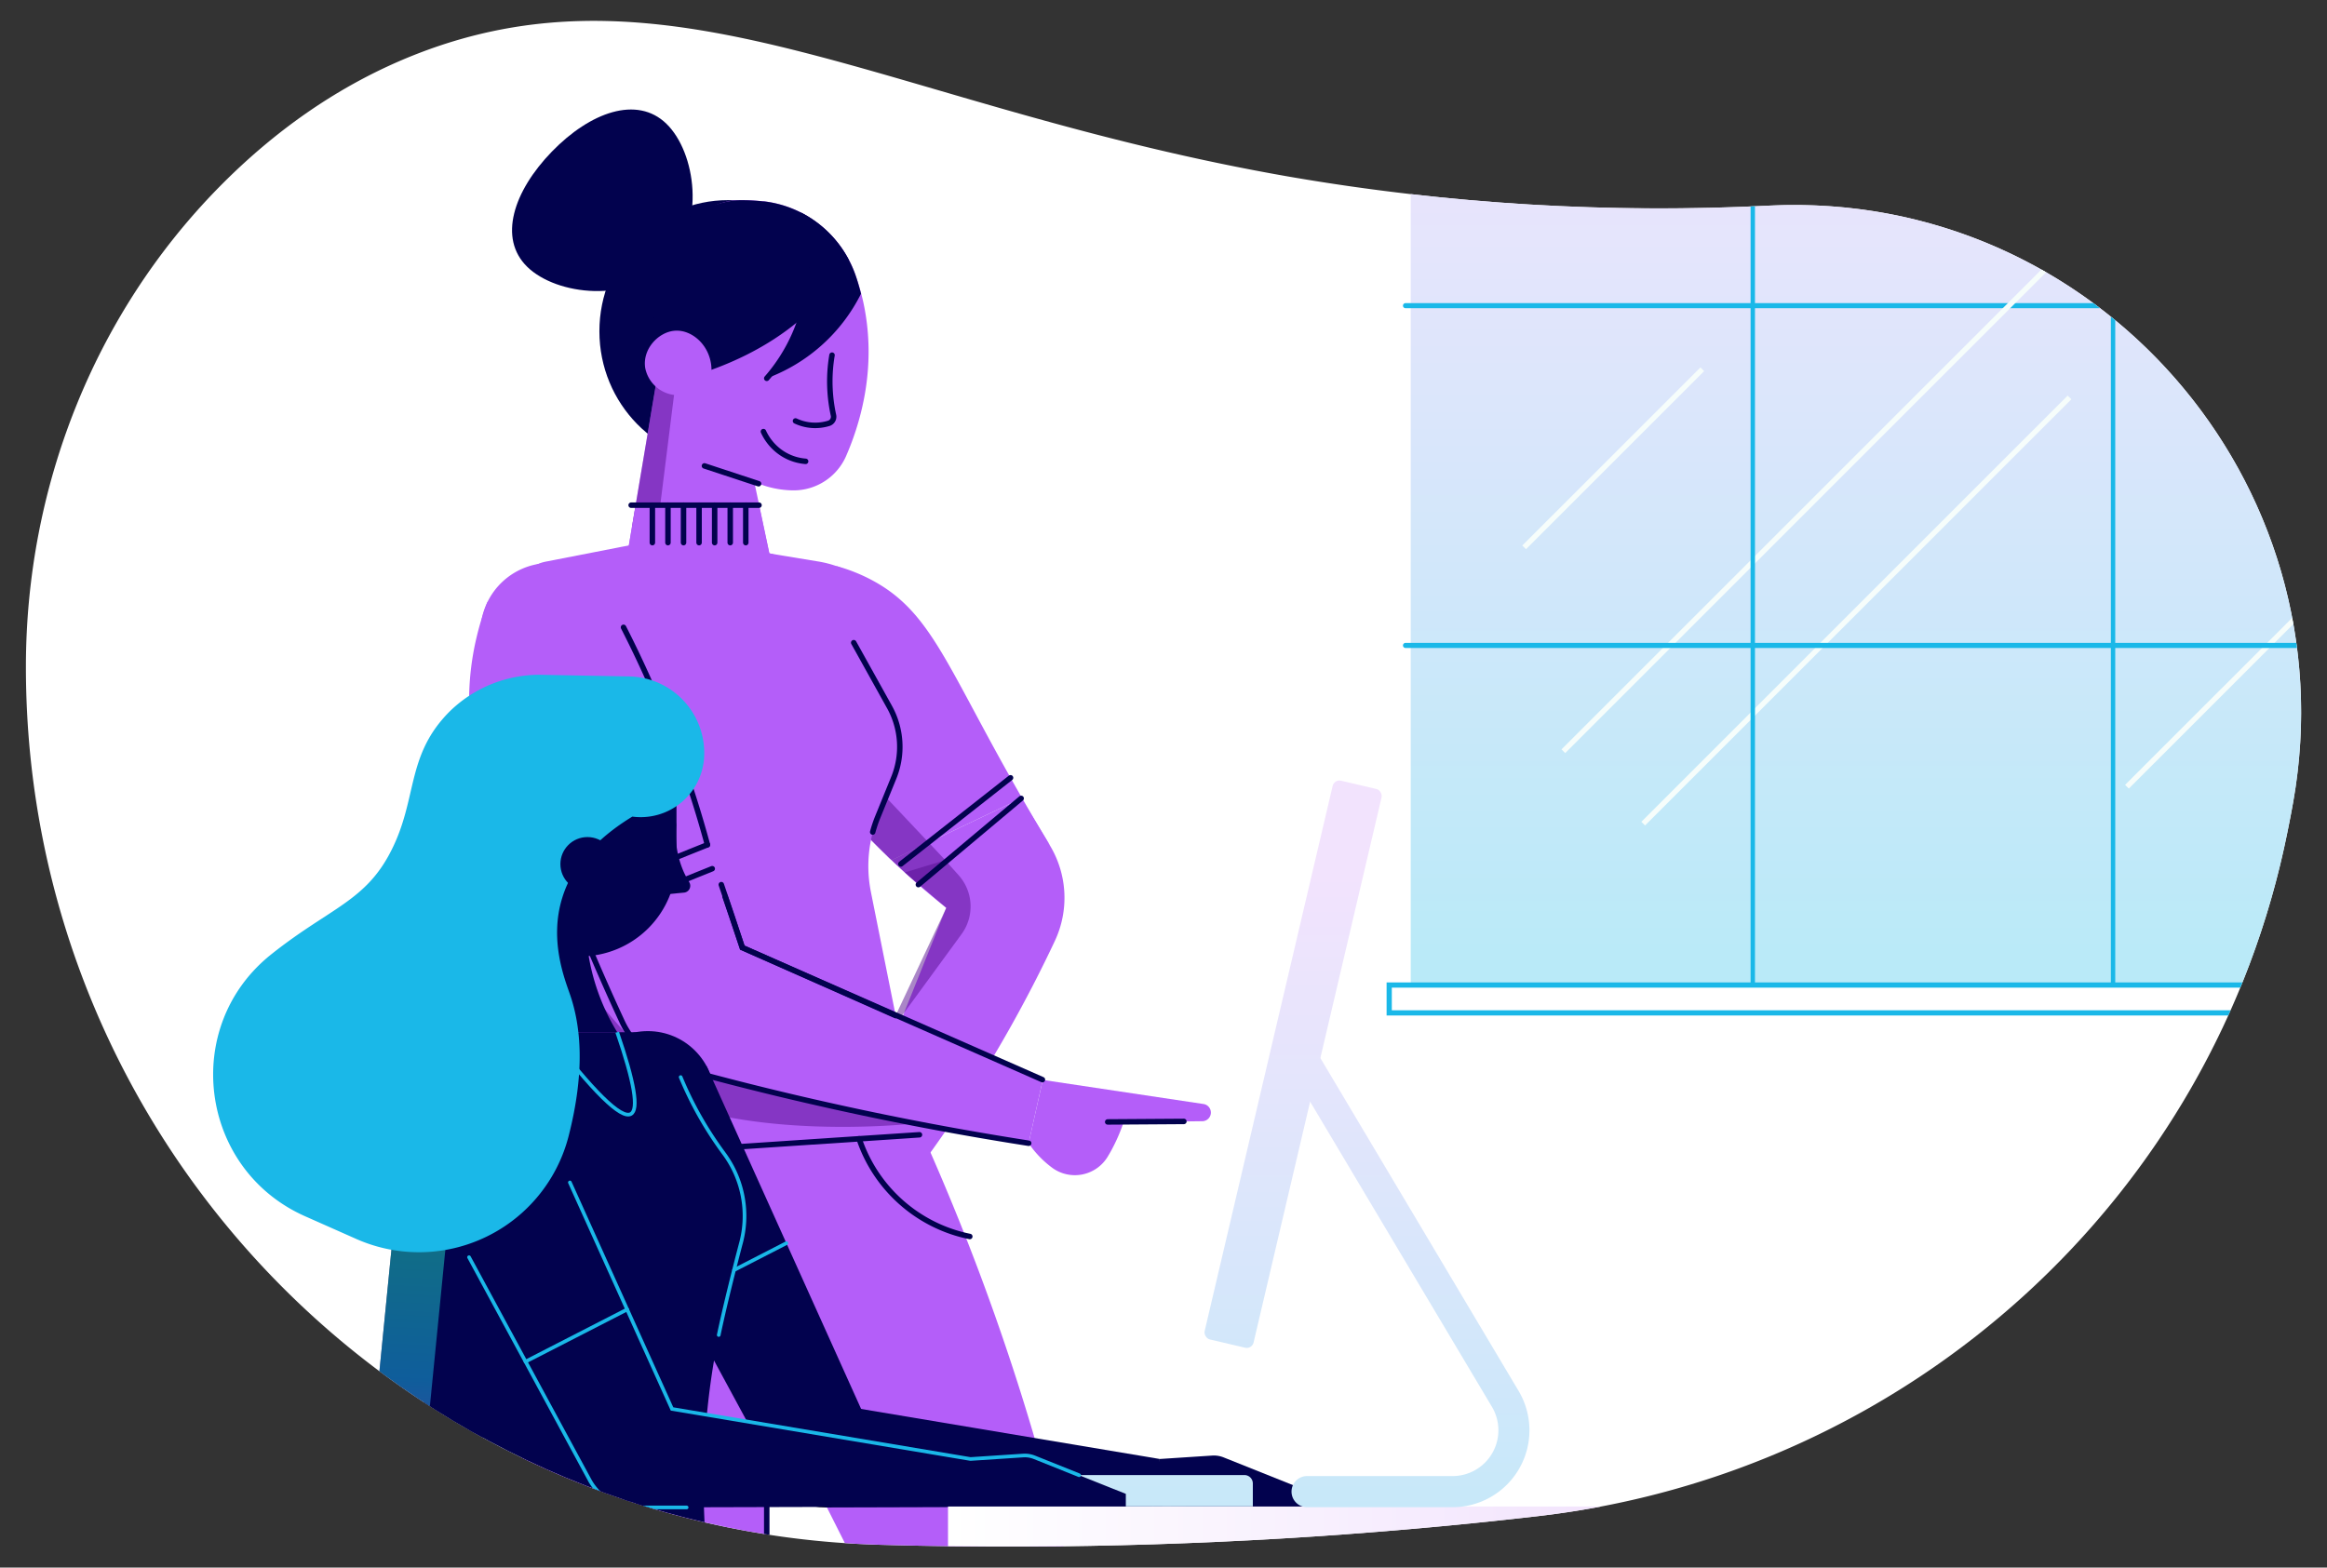 <?xml version="1.0" encoding="UTF-8"?> <svg xmlns="http://www.w3.org/2000/svg" xmlns:xlink="http://www.w3.org/1999/xlink" id="Layer_9" data-name="Layer 9" viewBox="0 0 637.81 429.77"><rect x="0" y="0" width="637.81" height="429.77" fill="#333333" stroke="none"/><defs><style>.cls-1,.cls-10,.cls-11,.cls-12,.cls-15,.cls-16,.cls-18,.cls-26,.cls-3,.cls-9{fill:none;}.cls-1{clip-rule:evenodd;}.cls-2{fill:#02024e;}.cls-4{fill:#fff;}.cls-5{clip-path:url(#clip-path);}.cls-6{clip-path:url(#clip-path-2);}.cls-7{clip-path:url(#clip-path-3);}.cls-8{fill:url(#linear-gradient);}.cls-11,.cls-12,.cls-18,.cls-26,.cls-9{stroke:#1ab8e8;}.cls-11,.cls-12,.cls-15,.cls-16,.cls-18,.cls-9{stroke-linecap:round;}.cls-10,.cls-11,.cls-12,.cls-15,.cls-18,.cls-26,.cls-9{stroke-miterlimit:10;}.cls-9{stroke-width:1.4px;}.cls-10{stroke:#f6fdfb;stroke-width:1.44px;}.cls-11{stroke-width:1.2px;}.cls-12{stroke-width:1.43px;}.cls-13{fill:#b45ef9;}.cls-14{fill:#570e91;}.cls-14,.cls-21{opacity:0.5;}.cls-15,.cls-16{stroke:#02024e;stroke-width:1.5px;}.cls-16{stroke-linejoin:round;}.cls-17{fill:#121214;}.cls-19{fill:url(#linear-gradient-2);}.cls-20{fill:#172060;}.cls-21{fill:url(#linear-gradient-3);}.cls-22{fill:#1ab8e8;}.cls-23{fill:url(#linear-gradient-4);}.cls-24{fill:url(#linear-gradient-5);}.cls-25{fill:url(#linear-gradient-6);}</style><clipPath id="clip-path"><path id="masterherocharacter-male-background-and-1-idea-path-1" class="cls-1" d="M508.26-150H109.43q-107-2.44-107-69.52C2.46-286.6,79.5-474,329-474s317,104.83,305.34,143-94.5,29.14-63.36,74.45S597-150,508.26-150Z"></path></clipPath><clipPath id="clip-path-2"><path class="cls-2" d="M248.93-355.8a17.13,17.13,0,0,0-17.14,17.13h0v193.43H553.05V-338.67a17.14,17.14,0,0,0-17.14-17.13Z"></path></clipPath><clipPath id="clip-path-3"><path class="cls-3" d="M627,227.94C606.89,328.39,523.37,403.88,421.6,415.66A1262.22,1262.22,0,0,1,280.84,424q-20.19.07-39.66-.48C110.85,419.94,7.1,313.2,7.1,182.82h0c0-48.91,18.48-96.31,52.69-131.25,15-15.3,33-28.4,54.51-36.8C185-12.76,244.58,29.56,353.66,48.49A597.33,597.33,0,0,0,485,56.37C574.14,52.1,644.11,132,628.54,219.89c-.15.85-.31,1.7-.46,2.55C627.74,224.29,627.38,226.12,627,227.94Z"></path></clipPath><linearGradient id="linear-gradient" x1="581.67" y1="6.06" x2="581.67" y2="265.62" gradientUnits="userSpaceOnUse"><stop offset="0" stop-color="#f2e3fd"></stop><stop offset="1" stop-color="#b9eaf8"></stop></linearGradient><linearGradient id="linear-gradient-2" x1="316.5" y1="239.92" x2="316.5" y2="470.14" xlink:href="#linear-gradient"></linearGradient><linearGradient id="linear-gradient-3" x1="110.03" y1="425.1" x2="114.88" y2="326.35" gradientUnits="userSpaceOnUse"><stop offset="0" stop-color="#b45ff9"></stop><stop offset="0.48" stop-color="#1bb9e8"></stop><stop offset="1" stop-color="#21e6ae"></stop></linearGradient><linearGradient id="linear-gradient-4" x1="259.84" y1="418.93" x2="445.74" y2="418.93" gradientUnits="userSpaceOnUse"><stop offset="0" stop-color="#fff"></stop><stop offset="1" stop-color="#f2e3fd"></stop><stop offset="1" stop-color="#b9eaf8"></stop></linearGradient><linearGradient id="linear-gradient-5" x1="354.42" y1="239.92" x2="354.42" y2="470.14" gradientTransform="translate(-57.31 88.73) rotate(-13.21)" xlink:href="#linear-gradient"></linearGradient><linearGradient id="linear-gradient-6" x1="385.52" y1="239.92" x2="385.52" y2="470.14" xlink:href="#linear-gradient"></linearGradient></defs><path class="cls-4" d="M627,227.94C606.89,328.39,523.37,403.88,421.6,415.66A1262.22,1262.22,0,0,1,280.84,424q-20.19.07-39.66-.48C110.85,419.94,7.1,313.2,7.1,182.82h0c0-48.91,18.48-96.31,52.69-131.25,15-15.3,33-28.4,54.51-36.8C185-12.76,244.58,29.56,353.66,48.49A597.33,597.33,0,0,0,485,56.37C574.14,52.1,644.11,132,628.54,219.89c-.15.85-.31,1.7-.46,2.55C627.74,224.29,627.38,226.12,627,227.94Z"></path><g class="cls-5"><path class="cls-2" d="M248.93-355.8a17.13,17.13,0,0,0-17.14,17.13h0v193.43H553.05V-338.67a17.14,17.14,0,0,0-17.14-17.13Z"></path><g class="cls-6"><rect class="cls-2" x="204.38" y="-438.55" width="376.06" height="376.06" transform="translate(292.08 204.1) rotate(-45)"></rect></g></g><g class="cls-7"><rect class="cls-8" x="386.67" y="-17.35" width="389.99" height="287.76"></rect><line class="cls-9" x1="385.24" y1="83.8" x2="776.66" y2="83.8"></line><line class="cls-10" x1="428.5" y1="205.96" x2="577.13" y2="57.33"></line><line class="cls-10" x1="450.39" y1="225.81" x2="567.23" y2="108.97"></line><line class="cls-10" x1="582.98" y1="215.69" x2="699.83" y2="98.85"></line><line class="cls-10" x1="417.76" y1="150.06" x2="466.58" y2="101.24"></line><line class="cls-11" x1="480.42" y1="-17.35" x2="480.42" y2="270.1"></line><line class="cls-11" x1="579.17" y1="-17.35" x2="579.17" y2="270.1"></line><rect class="cls-12" x="380.77" y="270.06" width="406.14" height="7.64"></rect><line class="cls-9" x1="385.24" y1="176.95" x2="776.66" y2="176.95"></line><path class="cls-13" d="M285.82,296.07l44.07,6.61a2.37,2.37,0,0,1,2,2.34h0a2.37,2.37,0,0,1-2.34,2.37l-21.58.28a48.66,48.66,0,0,1-3.59,8.13c-.22.39-.44.76-.66,1.13a10.52,10.52,0,0,1-15.18,3.33l-.11-.08a27.89,27.89,0,0,1-6.5-6.76Z"></path><ellipse class="cls-2" cx="199.56" cy="90.82" rx="35.27" ry="35.95"></ellipse><path class="cls-13" d="M171.82,152.74l14-83.31a17.43,17.43,0,0,1,17-14.56,54.54,54.54,0,0,1,6.37.32l.23,0a30.4,30.4,0,0,1,25.17,20.5,67.26,67.26,0,0,1,2,7c3.87,17.63-.61,32.93-4.6,42.15a15.71,15.71,0,0,1-14.33,9.6h-.15a26.66,26.66,0,0,1-10.78-2.35l4.37,20.64Z"></path><polygon class="cls-14" points="173.24 144.34 180.32 143.63 185.85 99.49 179.78 105.46 173.24 144.34"></polygon><line class="cls-15" x1="207.92" y1="132.62" x2="193.08" y2="127.73"></line><path class="cls-2" d="M182.66,33.93c8.05,7.82,10.87,27.63.34,38.47s-30.41,8.6-38.46.78-3.8-20.77,6.72-31.61S174.61,26.11,182.66,33.93Z"></path><path class="cls-2" d="M232.58,71.14a30.2,30.2,0,0,0-23.16-15.93l-.23,0a54.54,54.54,0,0,0-6.37-.32c-8.43.08-22.61,7.79-24,16.11l1,34.48C204.44,100.89,224.23,87.9,232.58,71.14Z"></path><path class="cls-13" d="M195,102.09c.33-6.9-5.15-11.88-10.16-11.41-4.39.4-8.78,5-8,10.16a9.24,9.24,0,0,0,8.59,7.5"></path><path class="cls-2" d="M236,80.53c-.43-1.67-.89-3.3-1.41-4.82a30.79,30.79,0,0,0-15.13-17.48,47,47,0,0,1-9.3,45.49A47.22,47.22,0,0,0,236,80.53Z"></path><path class="cls-13" d="M158.62,273.59l-16.05,53.88a107.87,107.87,0,0,0-3.3,46.81l7.9,52.67h63V380.52l22.42,44.56h59.2a648.62,648.62,0,0,0-20.53-68.48c-7-19.43-14.5-37.27-22-53.46Z"></path><path class="cls-16" d="M221.54,77.5a46.93,46.93,0,0,1-11.38,26.22"></path><path class="cls-15" d="M228.05,97.37a42.66,42.66,0,0,0-.55,9.4,43.11,43.11,0,0,0,.95,7.08,1.89,1.89,0,0,1-1.29,2.21,12.61,12.61,0,0,1-9.12-.65"></path><path class="cls-13" d="M269.53,202.77c-8.78-13.3-17.6-25.76-26.29-37.38a29.81,29.81,0,0,0-18.93-11.45l-13.25-2.18q.94,23.4,1.88,46.79a222.06,222.06,0,0,0,29.86,35.8c.52.51,1,1,1.56,1.48l35.53-16.94Q274.9,210.91,269.53,202.77Z"></path><path class="cls-13" d="M279.89,218.89l-35.53,16.94c5.1,4.84,10.14,9.2,15,13.06l-23.89,59.46,17.84,10a365.89,365.89,0,0,0,24.34-38c4.3-7.73,8.12-15.24,11.51-22.46a27.8,27.8,0,0,0-1.37-26.07Q284,225.41,279.89,218.89Z"></path><path class="cls-14" d="M222.85,212.18a220.9,220.9,0,0,0,20,22.17c.52.51,1,1,1.56,1.48,2.55,2.42,5.09,4.72,7.59,6.9l7.11-6.9-26.48-28.06Z"></path><path class="cls-15" d="M209.25,118.32a14.13,14.13,0,0,0,5.41,6.16,13.87,13.87,0,0,0,6.15,2"></path><polygon class="cls-13" points="171.82 152.74 174.22 138.5 208.04 138.5 211.06 152.74 171.82 152.74"></polygon><path class="cls-13" d="M176.73,148.68,149.47,154a8.88,8.88,0,0,0-7.15,9.5l6.27,70.22a120.86,120.86,0,0,1-4.93,46.56l-12,38.8,120.38-8-13.35-66.62a36,36,0,0,1,2-20.63l4.32-10.6a22.5,22.5,0,0,0-1.18-19.47l-21.62-38.7-17.23-5.16Z"></path><path class="cls-14" d="M250.93,308l-98.79-88.86-4.77.85,1.22,13.73a120.86,120.86,0,0,1-4.93,46.56L133,314.71l17-33.53a4.33,4.33,0,0,1,7.77.12l0,.08C174.73,315.23,244.47,308.67,250.93,308Z"></path><path class="cls-15" d="M142.37,161.48a9.07,9.07,0,0,0-.05,2l.38,4.23"></path><path class="cls-13" d="M181.73,198.83q-6.55-16.9-13.33-32.82a19.13,19.13,0,0,0-21.85-11.2h0a19.11,19.11,0,0,0-14.12,24c4.34,14.66,9.37,30,15.22,45.93q5.37,14.58,11,28.08l37.46-15Q189.45,218.76,181.73,198.83Z"></path><path class="cls-13" d="M203.46,259.8q-3.51-10.83-7.38-22l-37.46,15c3.92,9.48,7.91,18.57,11.9,27.24a22.85,22.85,0,0,0,14.66,12.44c12.77,3.54,26.17,6.94,40.17,10.09,19.79,4.47,38.7,8,56.6,10.79l3.87-17.35Z"></path><line class="cls-15" x1="178.81" y1="138.5" x2="178.81" y2="148.77"></line><line class="cls-15" x1="183.08" y1="138.5" x2="183.08" y2="148.77"></line><line class="cls-15" x1="187.35" y1="138.5" x2="187.35" y2="148.77"></line><line class="cls-15" x1="191.61" y1="138.5" x2="191.61" y2="148.77"></line><path class="cls-13" d="M133.62,165a75,75,0,0,0-3,9.75C119,223.5,159.8,271,175.92,288.08Z"></path><path class="cls-14" d="M259.06,235.83l3.7,4.13a12.84,12.84,0,0,1,.8,16.13L246.83,279l-1.35-.56,13.89-29.55L248,239.18Z"></path><line class="cls-15" x1="195.88" y1="138.5" x2="195.88" y2="148.77"></line><line class="cls-15" x1="200.15" y1="138.5" x2="200.15" y2="148.77"></line><line class="cls-15" x1="204.41" y1="138.5" x2="204.41" y2="148.77"></line><path class="cls-15" d="M193.9,231.6c-2.35-8.66-5.28-18-9-27.85a308.12,308.12,0,0,0-14-31.76"></path><path class="cls-15" d="M285.72,296,203.46,259.8q-2.76-8.53-5.76-17.27"></path><path class="cls-15" d="M195.22,238.16l-44.72,18"></path><path class="cls-15" d="M160.35,257q5,12,10.17,23.11a22.85,22.85,0,0,0,14.66,12.44c12.77,3.54,26.17,6.94,40.17,10.09,19.79,4.47,38.7,8,56.6,10.79"></path><line class="cls-15" x1="146.94" y1="250.45" x2="193.9" y2="231.6"></line><line class="cls-15" x1="172.99" y1="138.5" x2="208.04" y2="138.5"></line><line class="cls-15" x1="324.49" y1="307.45" x2="303.61" y2="307.59"></line><line class="cls-15" x1="142.29" y1="318.38" x2="252.02" y2="311.11"></line><line class="cls-15" x1="210.16" y1="426.95" x2="210.16" y2="356.13"></line><path class="cls-15" d="M173,316.34q-1.08,13.91-1.65,28.54A715.93,715.93,0,0,0,173,427"></path><path class="cls-15" d="M170.85,347.69a45.38,45.38,0,0,0,14.57-9.85,46.39,46.39,0,0,0,12.28-23.13"></path><path class="cls-15" d="M235.48,312.21A40.51,40.51,0,0,0,265.81,339"></path><polyline class="cls-15" points="198.72 245.76 203.47 259.8 245.48 278.44"></polyline><path class="cls-13" d="M287.8,231.78c-4.86-8-8.58-14.56-10.82-18.54-17.82-31.7-22.27-45.49-37.39-53.86a46.66,46.66,0,0,0-10.48-4.23Q258.45,193.46,287.8,231.78Z"></path><line class="cls-15" x1="251.72" y1="242.53" x2="279.89" y2="218.89"></line><line class="cls-15" x1="246.92" y1="236.87" x2="276.98" y2="213.24"></line><path class="cls-15" d="M239.2,228.11a36,36,0,0,1,1.44-4.25l4.32-10.6a22.5,22.5,0,0,0-1.18-19.47L234,176.2"></path><g id="Artwork_18" data-name="Artwork 18"><circle class="cls-2" cx="177.56" cy="301" r="18.31"></circle><circle class="cls-17" cx="226.05" cy="398.94" r="14.34"></circle><polygon class="cls-2" points="161.46 309.71 213.44 405.76 238.66 392.12 193.66 292.28 161.46 309.71"></polygon><polygon class="cls-2" points="317.84 399.99 226.01 384.6 226.09 413.28 318.47 413.03 317.84 399.99"></polygon><path class="cls-2" d="M317.84,400l14.4-.94a7.18,7.18,0,0,1,3.14.5l25,10v3.63L316.27,413Z"></path><path class="cls-2" d="M139.13,245.37s2,31.38-8.6,37.61h38.64a58.73,58.73,0,0,1-8.42-25.58C154.79,253.39,145.09,249.38,139.13,245.37Z"></path><path class="cls-2" d="M132.33,204.09h42.39a10.7,10.7,0,0,1,10.7,10.7v21A26.37,26.37,0,0,1,159,262.21h-.34a26.37,26.37,0,0,1-26.37-26.37V204.09A0,0,0,0,1,132.33,204.09Z"></path><path class="cls-2" d="M122.12,283c-4,0-9.9,5.88-9.9,13.15a412.67,412.67,0,0,1,4.92,75.47c-.53,19.59-4.47,38.6-11.78,53.24h88.27a204.49,204.49,0,0,1,3.28-58.35c1.5-7.28,4.07-17.55,6.24-25.88a28.8,28.8,0,0,0-4.77-24.39,99.81,99.81,0,0,1-6.93-10.76,98.62,98.62,0,0,1-6.54-14.39A12.13,12.13,0,0,0,173.52,283Z"></path><path class="cls-18" d="M197,366c1.52-7.25,4-17.26,6.15-25.42a28.8,28.8,0,0,0-4.77-24.39,99.81,99.81,0,0,1-6.93-10.76,98.51,98.51,0,0,1-4.89-10.13"></path><path class="cls-19" d="M291.92,404.4h49.16a2.31,2.31,0,0,1,2.31,2.31V413a0,0,0,0,1,0,0H289.62a0,0,0,0,1,0,0V406.7A2.31,2.31,0,0,1,291.92,404.4Z"></path><circle class="cls-20" cx="125.73" cy="301" r="18.31"></circle><circle class="cls-2" cx="174.22" cy="398.94" r="14.34"></circle><polygon class="cls-2" points="109.64 309.71 161.62 405.76 186.83 392.12 141.84 292.28 109.64 309.71"></polygon><polygon class="cls-2" points="266.01 399.99 174.19 384.6 174.26 413.28 266.65 413.03 266.01 399.99"></polygon><path class="cls-2" d="M266,400l14.4-.94a7.11,7.11,0,0,1,3.13.5l25.05,10v3.63L264.45,413Z"></path><polygon class="cls-2" points="113.04 284.35 132.33 284.35 132.33 424.84 99.17 424.84 113.04 284.35"></polygon><polygon class="cls-21" points="113.04 284.35 99.17 424.84 113.95 424.84 127.82 284.35 113.04 284.35"></polygon><path class="cls-22" d="M173.32,223.88h0A17.41,17.41,0,0,0,193,207.53h0a21,21,0,0,0-20.58-22.08L147.78,185A35.22,35.22,0,0,0,123.1,195.2c-.37.38-.74.76-1.1,1.16-10.54,11.59-7.75,22.94-14.69,36.69-7,14-16.7,15.73-32.62,28.32l-.34.27c-24.85,19.78-19.76,58.9,9.25,71.8l14,6.21a42.35,42.35,0,0,0,58.23-28.08c4.56-17.78,3.42-30.06.45-38.78-1.45-4.24-5.8-14.92-2.18-26.62C157.44,235.24,166.29,228.17,173.32,223.88Z"></path><circle class="cls-2" cx="161.01" cy="236.9" r="7.41"></circle><rect class="cls-23" x="259.84" y="413.03" width="185.9" height="11.81"></rect><rect class="cls-24" x="347.53" y="213.1" width="13.77" height="157.35" rx="1.91" transform="translate(76.07 -73.28) rotate(13.21)"></rect><path class="cls-25" d="M398.13,413.21H358.06a4.27,4.27,0,0,1,0-8.53h40.07a12.56,12.56,0,0,0,10.79-19L352.4,290.79a4.26,4.26,0,0,1,7.33-4.36l56.51,94.92a21.08,21.08,0,0,1-18.11,31.86Z"></path><path class="cls-18" d="M128.56,344.68l33.05,61.07a14.33,14.33,0,0,0,12.65,7.53l13.94,0"></path><path class="cls-18" d="M295.78,404.45l-12.23-4.9a7.11,7.11,0,0,0-3.13-.5L266,400,184.2,386.28l-28-62.1"></path><path class="cls-26" d="M169.17,283q7.07,20.56,3.75,22.41-4,2.22-23.07-22.7"></path><path class="cls-2" d="M185.42,225.35a25.88,25.88,0,0,0,2.06,13.85,25.57,25.57,0,0,0,1.44,2.67,1.88,1.88,0,0,1-1.44,2.85l-6.83.65Z"></path><line class="cls-18" x1="144.04" y1="373.3" x2="171.91" y2="359"></line><line class="cls-18" x1="201.21" y1="348.19" x2="215.54" y2="340.83"></line></g></g></svg> 